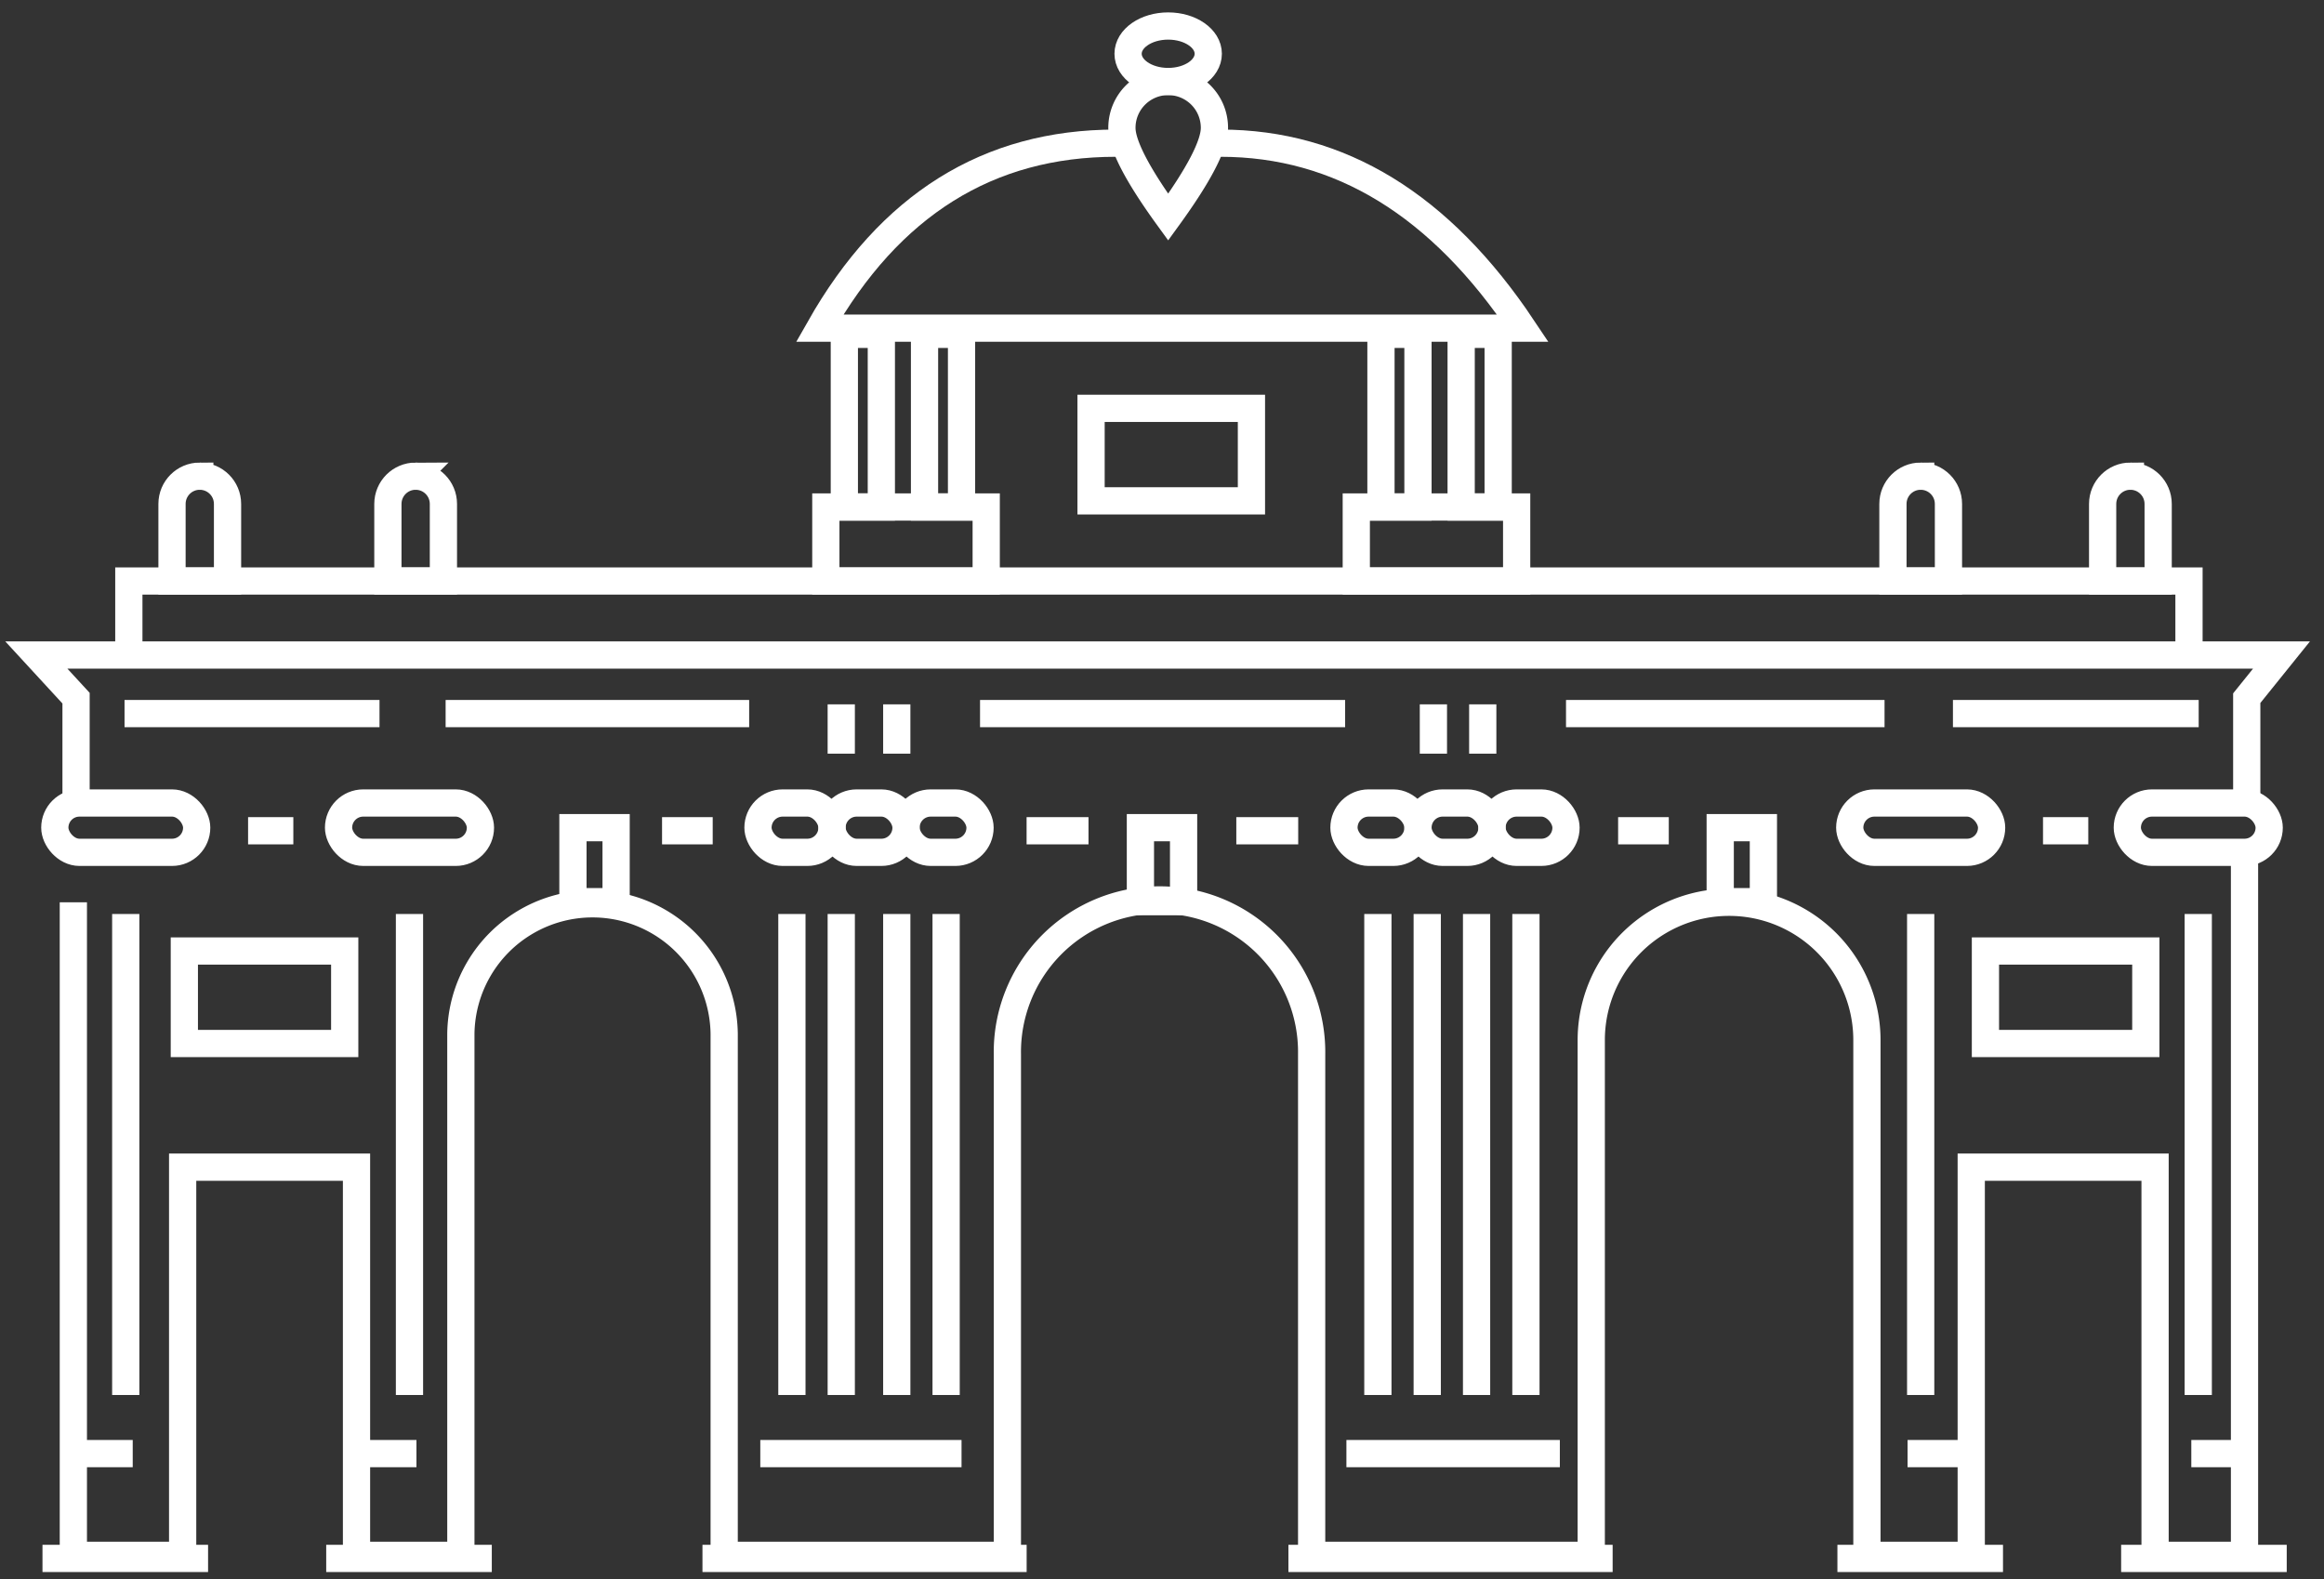 <svg width="128" height="87" xmlns="http://www.w3.org/2000/svg"><rect width="100%" height="100%" fill="#333333" stroke="none"/><g transform="translate(2 1)" stroke="#FFF" stroke-width="1.5" fill="none" fill-rule="evenodd"><path d="M20.553 75.852V49.353m83.233 26.499V49.353m15.288 26.499V49.353M41.616 75.852V49.353m5.776 26.499V49.353m0-8.833v-2.717m32.274 2.717v-2.717M44.334 75.852V49.353m0-8.833v-2.717m32.614 2.717v-2.717M50.11 75.852V49.353"/><rect x="39.748" y="43.238" width="4.077" height="2.718" rx="1.359"/><rect x="43.825" y="43.238" width="4.077" height="2.718" rx="1.359"/><rect x="47.901" y="43.238" width="4.077" height="2.718" rx="1.359"/><path d="M73.89 75.852V49.353m5.436 26.499V49.353m-2.718 26.499V49.353m5.436 26.499V49.353"/><rect x="72.022" y="43.238" width="4.077" height="2.718" rx="1.359"/><rect x="76.099" y="43.238" width="4.077" height="2.718" rx="1.359"/><rect x="80.175" y="43.238" width="4.077" height="2.718" rx="1.359"/><path d="M4.926 75.852V49.353m9.23-4.586h-2.492M5.31 79.08H2.505m6.955 5.775H.34m107.98 0H99.2m-74.113 0h-9.12m107.98 0h-9.12m-60.282 0H36.69m50.13 0H68.963m36.905-5.775h-2.804m-82.127 0h-2.804m32.826 0H39.875m44.037 0H72.157m49.339 0h-2.804m-99.79-40.768H4.859m96.937 0H84.252m-12.166 0H51.978m-12.716 0H22.544m96.554 0h-13.535m7.454 6.455h-2.493m-73.27 0h-2.79m55.448 0h-2.79m-29.17 0h-3.41m14.96 0h-3.409"/><rect x="1.019" y="43.238" width="7.814" height="2.718" rx="1.359"/><rect x="16.647" y="43.238" width="7.814" height="2.718" rx="1.359"/><rect x="99.879" y="43.238" width="7.814" height="2.718" rx="1.359"/><rect x="115.167" y="43.238" width="7.814" height="2.718" rx="1.359"/><path d="M8.153 51.392h8.833v5.096H8.153zm99.2 0h8.833v5.096h-8.833zm-49.26-29.896h8.833v5.096h-8.833zM29.556 44.597h2.378v4.077h-2.378zm31.255 0h2.378v4.077h-2.378zm31.934 0h2.378v4.077h-2.378z"/><path d="M121.622 45.956v38.729h-4.926V63.3h-10.125v21.385h-5.746V56.299a7.591 7.591 0 1 0-15.183 0v28.386h0-15.4V57.087a8.38 8.38 0 1 0-16.758 0v27.598h0-15.598V55.959a7.252 7.252 0 0 0-14.503 0v28.726h0-5.747V63.3H8.06v21.385H2.04V48.708m.149-5.81v-5.435L0 35.085h123.66l-1.915 2.378v5.435M5.096 31.008h113.468v4.077H5.096zm39.408-13.589h2.038v9.512h-2.038zm29.556 0h2.038v9.512H74.06zm-25.139 0h2.038v9.512h-2.038zm29.556 0h2.038v9.512h-2.038z"/><path d="M43.485 26.931h8.833v4.077h-8.833zm29.216 0h8.833v4.077h-8.833zM9.003 25.233c.844 0 1.529.684 1.529 1.529v4.246h0-3.058v-4.246c0-.845.684-1.53 1.529-1.53zm11.89 0c.844 0 1.529.684 1.529 1.529v4.246h0-3.058v-4.246c0-.845.685-1.53 1.53-1.53zm94.444 0c.844 0 1.529.684 1.529 1.529v4.246h0-3.058v-4.246c0-.845.685-1.53 1.529-1.53zm-11.551 0c.845 0 1.53.684 1.53 1.529v4.246h0-3.058v-4.246c0-.845.684-1.53 1.528-1.53zM65.227 6.888c6.568 0 12.117 3.397 16.647 10.191H43.145c3.85-6.794 9.286-10.191 16.307-10.191"/><path d="M62.34 10.964c1.698-2.34 2.548-3.98 2.548-4.92A2.55 2.55 0 0 0 62.34 3.49a2.55 2.55 0 0 0-2.548 2.554c0 .94.85 2.58 2.548 4.92z"/><ellipse cx="62.34" cy="1.962" rx="2.208" ry="1.529"/></g></svg>